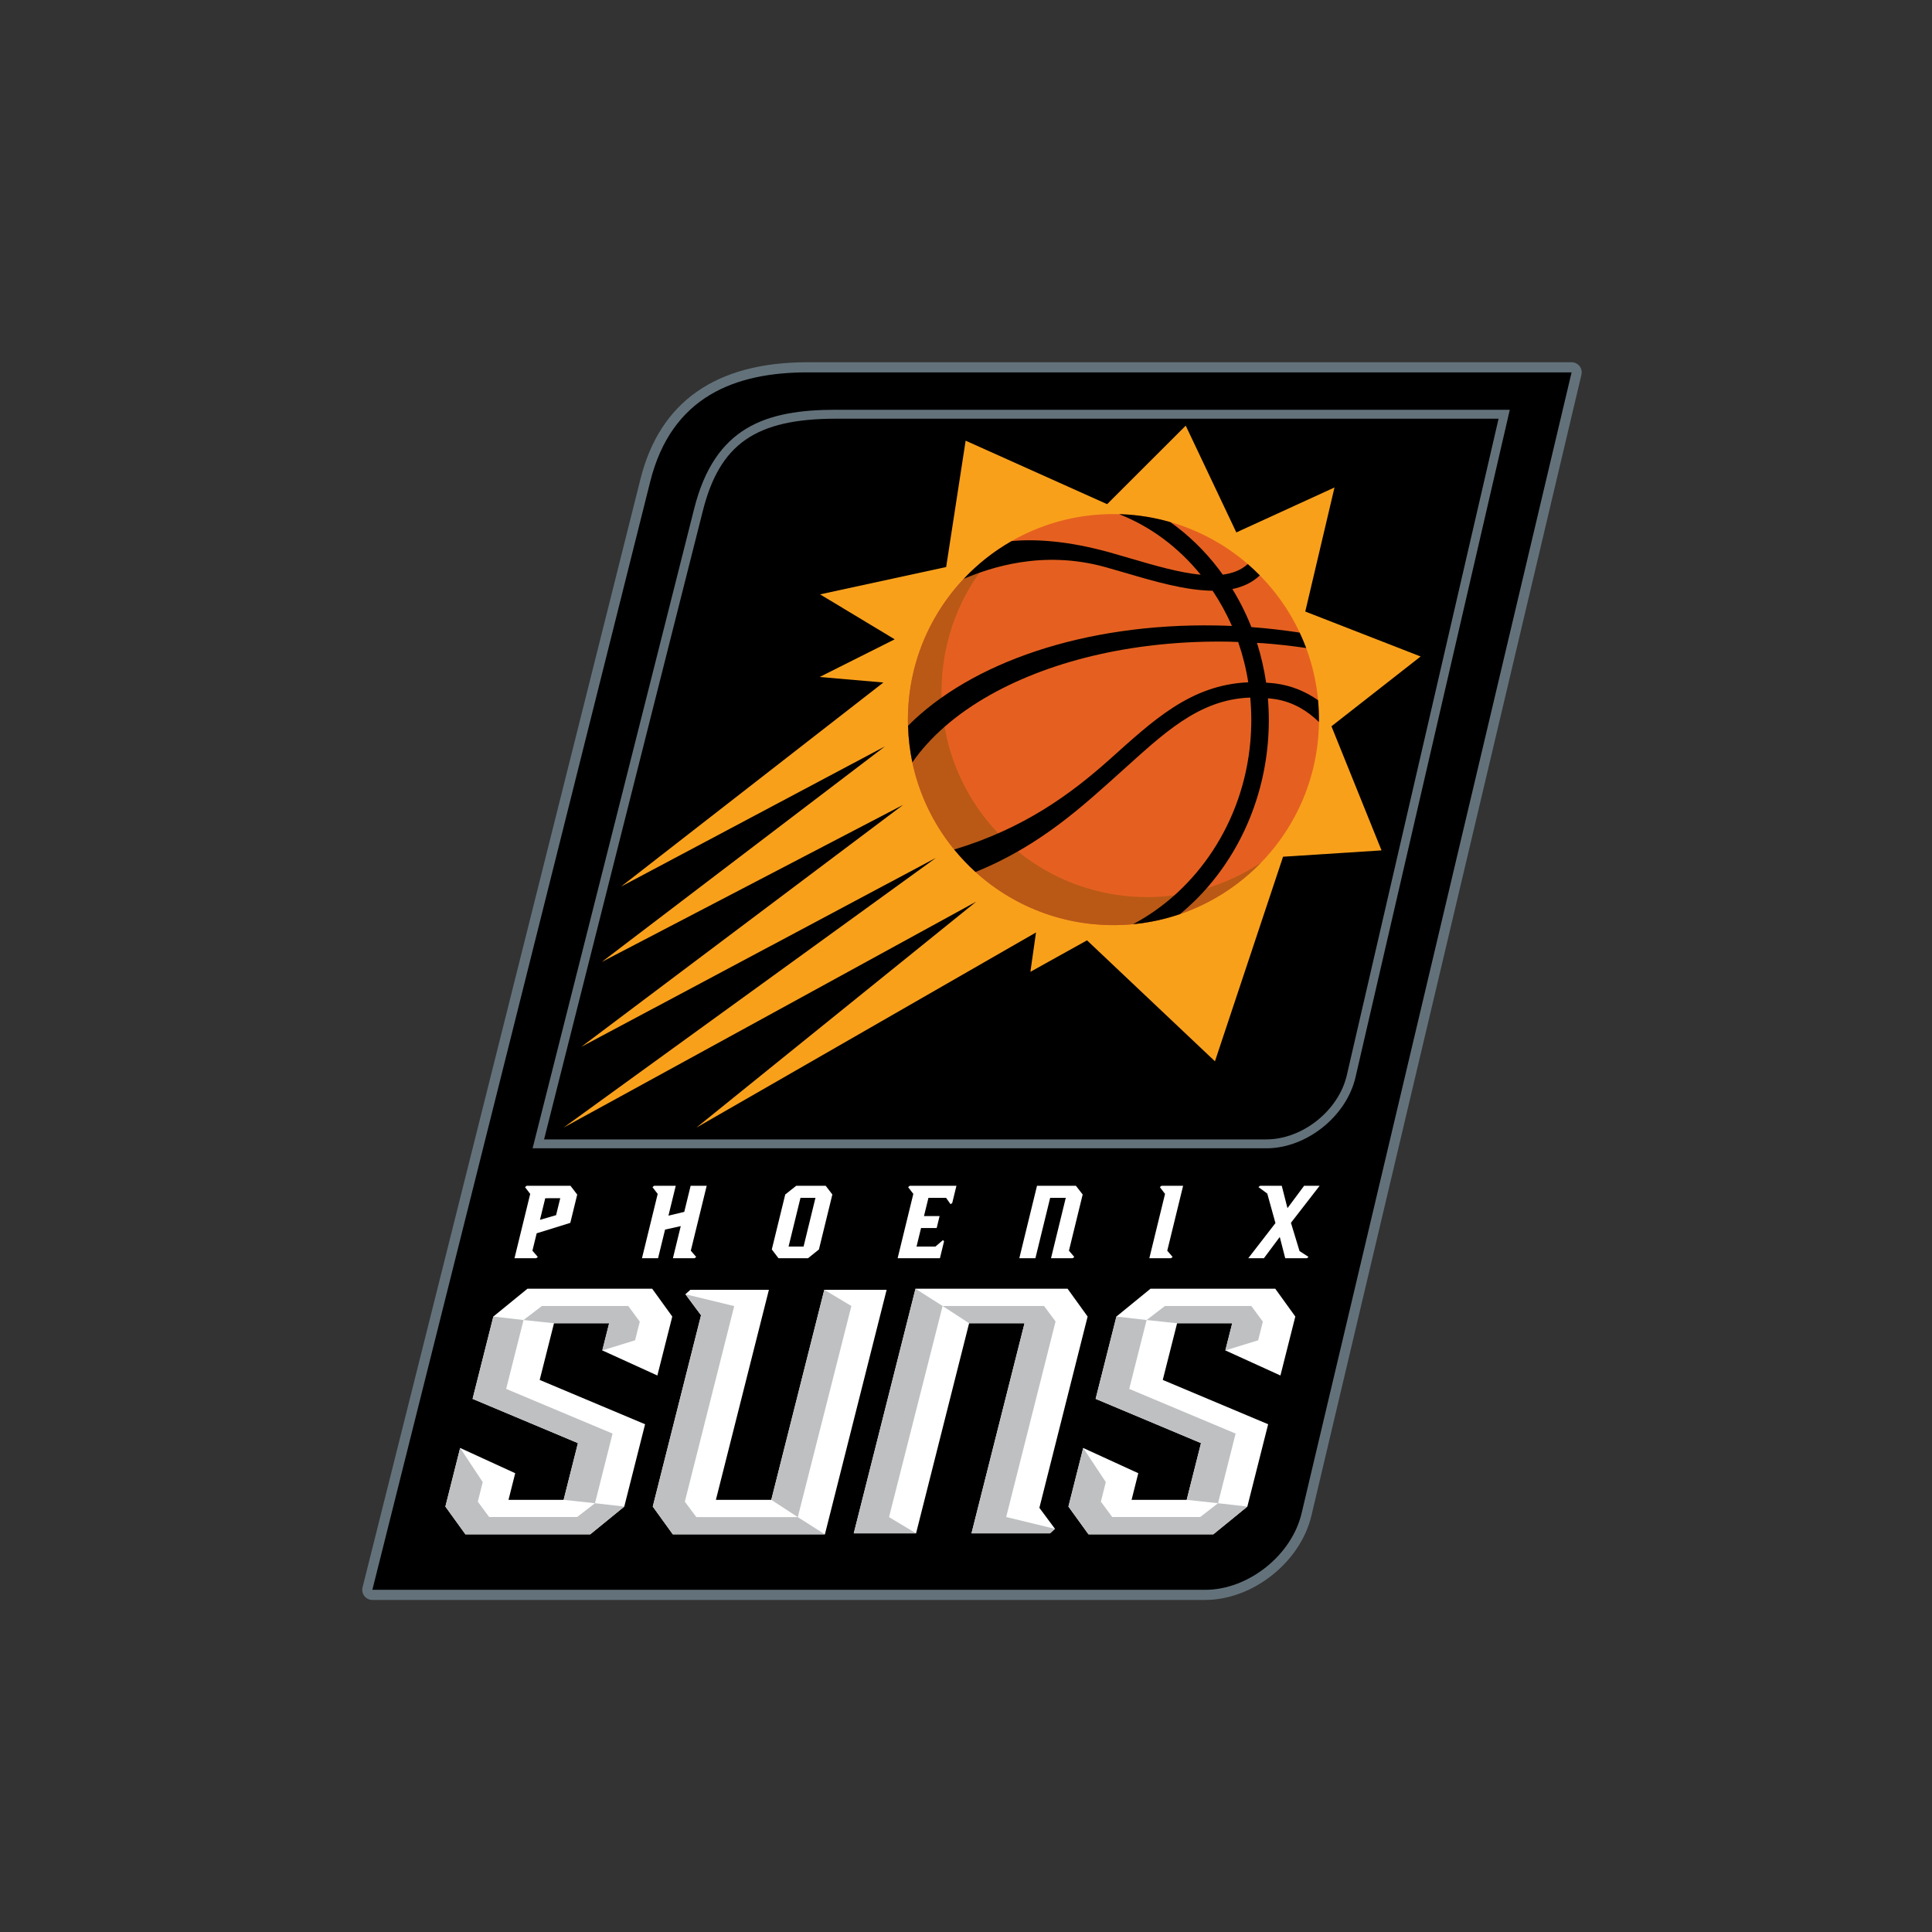 <svg width="64" height="64" viewBox="0 0 64 64" fill="none" xmlns="http://www.w3.org/2000/svg">
<rect x="0" y="0" width="64" height="64" fill="#333333" stroke="none"/>
<path d="M52.324 12.127C52.26 12.047 52.164 12 52.061 12H26.732C23.711 12.006 21.854 13.311 21.214 15.877L12.01 52.584C11.985 52.684 12.007 52.79 12.071 52.871C12.134 52.953 12.232 53 12.335 53H39.923C41.507 52.999 43.088 51.74 43.446 50.194L52.387 12.412C52.41 12.312 52.387 12.207 52.324 12.127Z" fill="#63727A"/>
<path d="M12.335 52.665H39.923C41.358 52.665 42.797 51.514 43.12 50.117L52.061 12.335H26.732C24.384 12.34 22.249 13.109 21.538 15.959L12.335 52.665Z" fill="black"/>
<path d="M41.948 38.039H17.643L22.99 16.872C23.672 14.135 25.367 13.574 27.7 13.574H50.014L44.903 35.684C44.603 36.983 43.278 38.039 41.948 38.039ZM18.023 37.744H41.948C43.148 37.744 44.344 36.789 44.615 35.618L49.642 13.87H27.7C25.034 13.87 23.836 14.703 23.277 16.944L18.023 37.744Z" fill="#63727A"/>
<path d="M21.624 49.907L22.288 50.827H27.326L29.371 42.726H27.306L25.55 49.684H23.715L25.471 42.726H22.87L22.705 42.873L23.223 43.57L21.624 49.907Z" fill="white"/>
<path d="M21.776 45.565L22.27 43.612L21.605 42.691H17.472L16.343 43.612L15.655 46.339L19.145 47.805L18.671 49.684H16.845L17.067 48.802L15.243 47.966L14.754 49.907L15.418 50.827H19.552L20.68 49.907L21.369 47.18L17.878 45.712L18.352 43.834H20.179L19.952 44.734L21.776 45.565Z" fill="white"/>
<path d="M36.029 43.612L35.365 42.691H30.327L28.282 50.793H30.346L32.103 43.834H33.939L32.182 50.793H34.782L34.948 50.645L34.431 49.949L36.029 43.612Z" fill="white"/>
<path d="M42.416 45.565L42.909 43.612L42.245 42.691H38.111L36.983 43.612L36.294 46.339L39.785 47.805L39.311 49.684H37.485L37.707 48.802L35.883 47.966L35.393 49.907L36.058 50.827H40.191L41.32 49.907L42.009 47.18L38.518 45.712L38.993 43.834H40.819L40.591 44.734L42.416 45.565Z" fill="white"/>
<path d="M15.243 47.966L15.991 49.096L15.828 49.744L16.203 50.252H19.12L19.71 49.796L20.68 49.907L19.552 50.827H15.418L14.754 49.907L15.243 47.966Z" fill="#BEC0C2"/>
<path d="M18.671 49.684L19.71 49.796L20.292 47.489L16.767 46.009L17.343 43.727L16.343 43.612L15.655 46.339L19.145 47.805L18.671 49.684Z" fill="#BEC0C2"/>
<path d="M20.812 43.263H17.951L17.343 43.727L18.352 43.834H20.179L19.952 44.734L21.038 44.399L21.194 43.781L20.812 43.263Z" fill="#BEC0C2"/>
<path d="M35.883 47.966L36.631 49.096L36.468 49.744L36.843 50.252H39.76L40.349 49.796L41.32 49.907L40.191 50.827H36.058L35.393 49.907L35.883 47.966Z" fill="#BEC0C2"/>
<path d="M39.311 49.684L40.349 49.796L40.931 47.489L37.407 46.009L37.983 43.727L36.983 43.612L36.294 46.339L39.785 47.805L39.311 49.684Z" fill="#BEC0C2"/>
<path d="M41.452 43.263H38.59L37.983 43.727L38.993 43.834H40.819L40.591 44.734L41.678 44.399L41.834 43.781L41.452 43.263Z" fill="#BEC0C2"/>
<path d="M22.705 42.873L24.322 43.266L22.686 49.744L23.068 50.257H26.428L27.326 50.827H22.288L21.624 49.907L23.223 43.57L22.705 42.873Z" fill="#BEC0C2"/>
<path d="M27.306 42.726L28.203 43.263L26.428 50.257L25.55 49.684L27.306 42.726Z" fill="#BEC0C2"/>
<path d="M31.225 43.263L30.327 42.691L28.282 50.793H30.346L29.45 50.256L31.225 43.263Z" fill="#BEC0C2"/>
<path d="M33.331 50.253L34.967 43.775L34.586 43.263H31.225L32.103 43.834H33.939L32.182 50.793H34.782L34.948 50.645L33.331 50.253Z" fill="#BEC0C2"/>
<path d="M17.445 39.281L17.392 39.325L17.564 39.55L17.043 41.681H17.763L17.816 41.637L17.637 41.431L17.778 40.855L18.892 40.509L19.121 39.572L18.898 39.281H17.445V39.281ZM18.421 40.254L17.887 40.409L18.062 39.693L18.559 39.692L18.421 40.254Z" fill="white"/>
<path d="M23.41 39.281H22.878L22.667 40.145L22.143 40.27L22.385 39.281H21.668L21.614 39.325L21.787 39.55L21.266 41.681H21.799L22.031 40.732L22.551 40.616L22.291 41.681H23.009L23.062 41.637L22.884 41.431L23.41 39.281Z" fill="white"/>
<path d="M26.375 39.281L26.012 39.569L25.567 41.389L25.789 41.681H26.766L27.128 41.39L27.573 39.569L27.352 39.281H26.375ZM26.619 41.295H26.122L26.517 39.68H27.013L26.619 41.295Z" fill="white"/>
<path d="M35.865 39.569L35.641 39.281H34.352L33.766 41.681H34.299L34.788 39.68H35.305L34.816 41.681H35.534L35.587 41.637L35.41 41.431L35.865 39.569Z" fill="white"/>
<path d="M39.192 39.281H38.475L38.422 39.325L38.593 39.55L38.073 41.681H38.791L38.844 41.637L38.667 41.431L39.192 39.281Z" fill="white"/>
<path d="M43.049 41.444L42.764 40.507L43.714 39.281H43.2L42.649 40.022L42.46 39.281H41.743L41.688 39.324L41.98 39.539L42.251 40.516L41.35 41.681H41.868L42.394 40.976L42.575 41.681H43.293L43.347 41.637L43.049 41.444Z" fill="white"/>
<path d="M30.986 41.295H30.361L30.511 40.68L31.029 40.68L31.125 40.284L30.608 40.285L30.756 39.68H31.34L31.487 39.89L31.544 39.85L31.683 39.281H30.136L30.083 39.325L30.255 39.55L29.735 41.681H31.136L31.273 41.119L31.237 41.08L30.986 41.295Z" fill="white"/>
<path d="M18.667 37.354L32.34 29.867L23.068 37.354L34.319 30.889L34.133 32.193L36.009 31.15L40.247 35.157L42.503 28.38L45.765 28.17L44.106 24.059L47.06 21.747L43.239 20.258L44.207 16.148L40.955 17.637L39.279 14.1L36.675 16.701L31.988 14.598L31.343 18.783L27.166 19.689L29.638 21.178L27.151 22.426L29.263 22.609L20.573 29.369L29.315 24.725L19.937 31.864L29.919 26.661L19.257 34.677L31.008 28.415L18.667 37.354Z" fill="#F9A01B"/>
<path d="M43.688 24.119C43.532 27.877 40.361 30.796 36.603 30.641C32.846 30.486 29.926 27.314 30.082 23.557C30.236 19.8 33.409 16.88 37.165 17.035C40.923 17.19 43.842 20.362 43.688 24.119Z" fill="#E56020"/>
<path d="M37.718 29.712C33.961 29.556 31.041 26.384 31.196 22.628C31.267 20.889 31.985 19.331 33.108 18.173C31.36 19.34 30.174 21.295 30.081 23.557C29.925 27.314 32.845 30.486 36.602 30.64C38.621 30.724 40.471 29.918 41.774 28.573C40.617 29.346 39.215 29.774 37.718 29.712Z" fill="#B95915"/>
<path d="M43.691 23.918C43.694 23.674 43.684 23.433 43.662 23.195C43.27 22.921 42.801 22.712 42.249 22.641C42.144 22.628 42.044 22.622 41.942 22.614C41.876 22.164 41.774 21.724 41.639 21.296C41.709 21.3 41.781 21.303 41.852 21.308C42.331 21.344 42.803 21.398 43.269 21.466C43.203 21.293 43.131 21.123 43.053 20.956C42.529 20.876 41.998 20.814 41.459 20.774C41.458 20.774 41.456 20.774 41.454 20.774C41.281 20.336 41.07 19.914 40.824 19.513C41.172 19.441 41.482 19.299 41.734 19.061C41.605 18.931 41.471 18.805 41.333 18.685C41.114 18.887 40.83 18.993 40.506 19.036C40.456 18.967 40.406 18.897 40.354 18.829C39.892 18.228 39.358 17.714 38.77 17.296C38.258 17.148 37.721 17.057 37.165 17.035C37.135 17.034 37.104 17.035 37.073 17.033C38.108 17.44 39.032 18.123 39.775 19.039C39.066 18.971 38.25 18.733 37.441 18.496C37.203 18.425 36.969 18.357 36.742 18.294C35.367 17.914 34.309 17.853 33.515 17.922C32.925 18.259 32.39 18.681 31.927 19.173C32.784 18.815 34.514 18.204 36.612 18.785C36.835 18.847 37.066 18.915 37.302 18.983C38.23 19.256 39.27 19.56 40.169 19.569C40.416 19.939 40.631 20.329 40.809 20.736C40.633 20.728 40.457 20.722 40.282 20.719C35.91 20.644 32.161 21.953 30.081 24.04C30.093 24.454 30.14 24.86 30.223 25.254C30.809 24.412 31.678 23.651 32.8 23.02C34.916 21.831 37.724 21.205 40.707 21.256C40.81 21.258 40.913 21.263 41.016 21.266C41.166 21.698 41.278 22.145 41.35 22.602C39.429 22.684 38.183 23.883 36.753 25.16C35.468 26.309 33.903 27.453 31.609 28.141C31.826 28.407 32.061 28.655 32.315 28.885C34.474 28.016 35.91 26.661 37.122 25.577C38.499 24.346 39.68 23.166 41.416 23.108C41.461 23.588 41.462 24.076 41.419 24.57C41.185 27.238 39.641 29.499 37.534 30.615C38.073 30.564 38.595 30.45 39.092 30.279C39.261 30.139 39.425 29.992 39.584 29.836C40.965 28.476 41.822 26.623 41.998 24.62C42.042 24.119 42.042 23.622 42.001 23.132C42.088 23.141 42.173 23.148 42.262 23.163C42.854 23.261 43.324 23.559 43.691 23.918Z" fill="black"/>
</svg>
